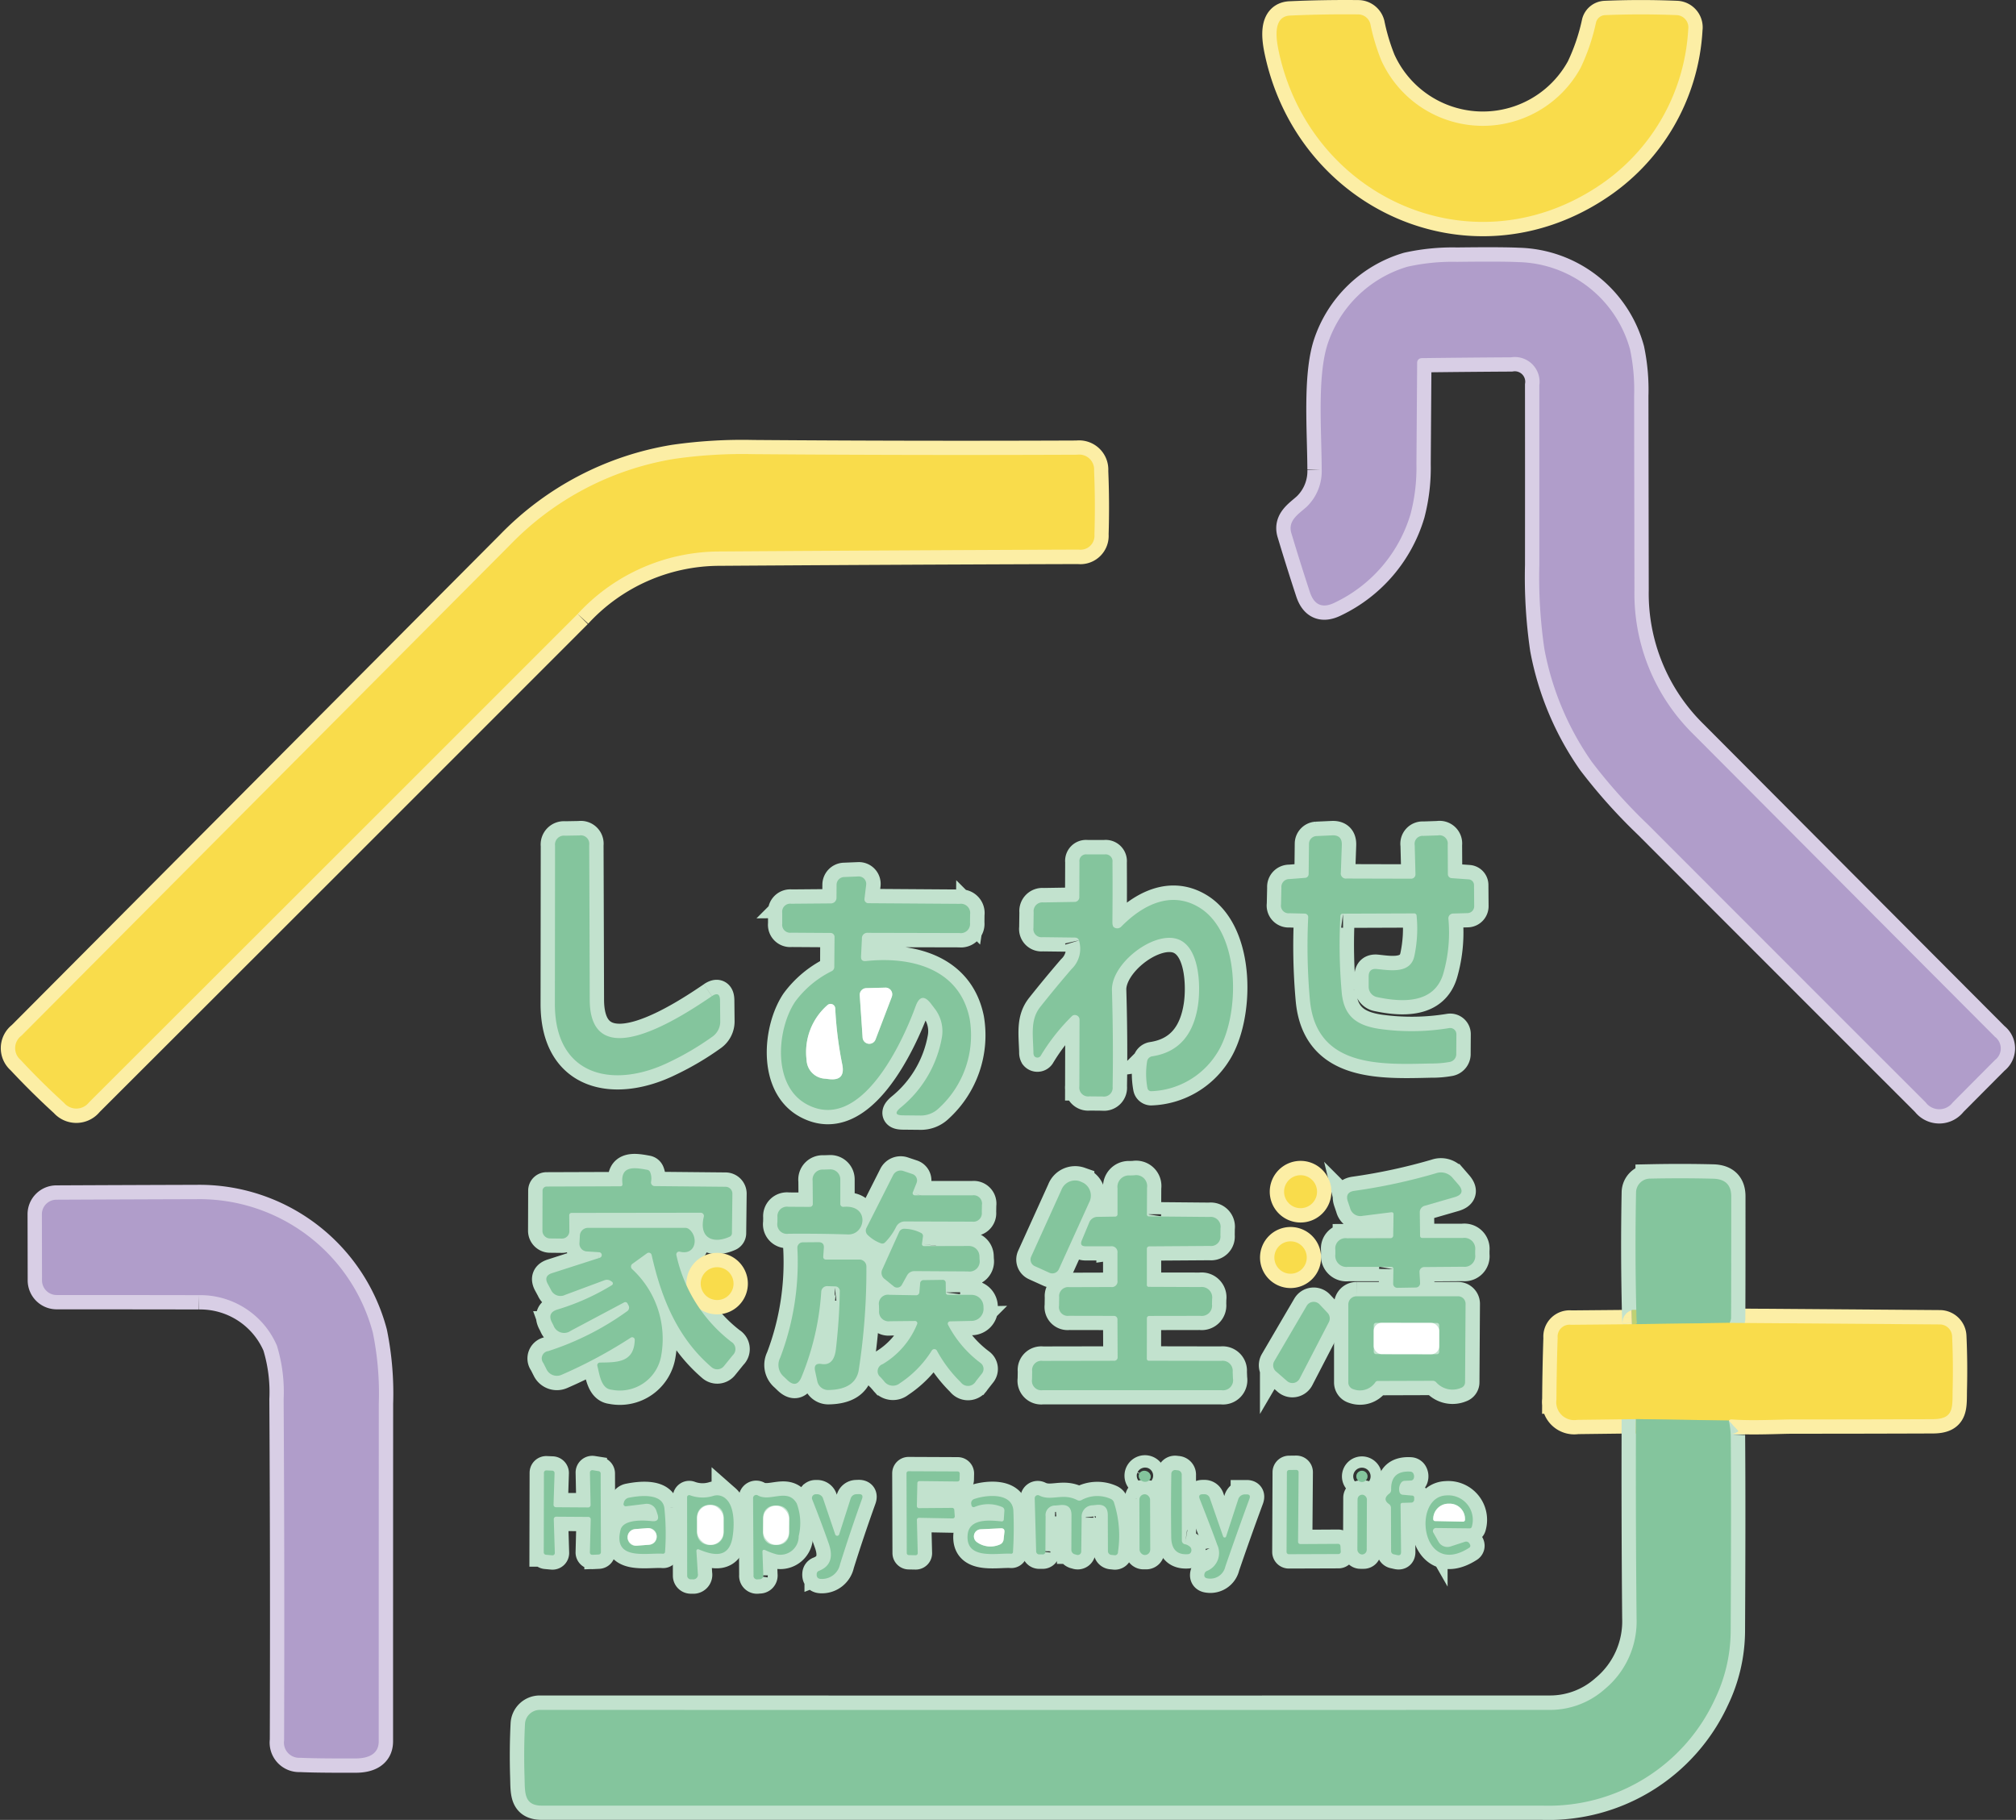<svg xmlns="http://www.w3.org/2000/svg" width="140.7" height="127.015" viewBox="0 0 140.7 127.015">
  <rect x="0" y="0" width="140.7" height="127.015" fill="#333333" stroke="none"/>
  <g id="logo-happy" transform="translate(-2736.774 -2269.385)">
    <path id="パス_718" data-name="パス 718" d="M441.828,146.5a14.035,14.035,0,0,0,6.465-11.079.855.855,0,0,0-.787-.981q-2.526-.106-5.011,0a.684.684,0,0,0-.632.5,14.331,14.331,0,0,1-1.075,3.175,7.779,7.779,0,0,1-13.92-.529,14.626,14.626,0,0,1-.758-2.532.884.884,0,0,0-.846-.664q-2.488-.023-4.761.082c-1.242.059-.958,1.707-.773,2.561,2.177,10.04,13.25,15.168,22.1,9.467" transform="translate(2406.305 2136)" fill="none" stroke="#fceea5" stroke-width="2"/>
    <path id="パス_719" data-name="パス 719" d="M431.876,199.917a.463.463,0,0,1,.223-.047q3.081-.038,6.171-.056a1.728,1.728,0,0,1,1.977,1.947q.006,6.28,0,12.56a34.459,34.459,0,0,0,.352,5.851,20.194,20.194,0,0,0,3.307,7.872,37.449,37.449,0,0,0,3.91,4.371q9.746,9.758,19.4,19.407a1.176,1.176,0,0,0,1.883,0l2.949-2.964a1.012,1.012,0,0,0,0-1.616q-10.486-10.516-21.019-21.09a13.763,13.763,0,0,1-4.145-10.072q-.012-6.788-.021-13.576a13.7,13.7,0,0,0-.282-3.228,8.285,8.285,0,0,0-7.8-6.107q-1.151-.056-4.28-.018a14.456,14.456,0,0,0-3.448.338,8.373,8.373,0,0,0-5.607,5.475c-.7,2.259-.4,5.93-.388,8.671a3.456,3.456,0,0,1-1.037,2.6c-.54.5-1.351.955-1.081,1.85q.62,2.065,1.292,4.112.458,1.392,1.78.717a10,10,0,0,0,5.249-6.168,12.708,12.708,0,0,0,.408-3.478q.026-3.554.05-7.082a.316.316,0,0,1,.156-.273" transform="translate(2403.959 2094.505)" fill="none" stroke="#d8cee5" stroke-width="2"/>
    <path id="パス_720" data-name="パス 720" d="M159.092,250.06a13.466,13.466,0,0,1,9.84-4.359q12.557-.085,25.114-.123a.974.974,0,0,0,1.1-1.054q.07-2.235-.024-4.45a1.039,1.039,0,0,0-1.175-1.119q-11.25.047-22.6-.038a33.521,33.521,0,0,0-5.507.326,20.542,20.542,0,0,0-11.47,6L120.264,279.5a1.079,1.079,0,0,0-.053,1.689q1.451,1.557,3.034,3a1.125,1.125,0,0,0,1.745-.044q17.06-17.033,34.1-34.084" transform="translate(2618 2062.175)" fill="none" stroke="#fceea5" stroke-width="2"/>
    <path id="パス_721" data-name="パス 721" d="M259.033,340.7c-1.874,1.266-8.509,5.754-8.521.238q-.015-5.387-.035-10.8a.59.59,0,0,0-.681-.664l-1.013.018a.623.623,0,0,0-.69.7q-.006,5.528-.012,11.033c-.009,5.117,4.153,5.954,8.007,4.056a19.534,19.534,0,0,0,3.014-1.783,1.289,1.289,0,0,0,.52-1.046l-.015-1.457q-.006-.684-.573-.3" transform="translate(2527.42 1998.211)" fill="none" stroke="#c2e2ce" stroke-width="2"/>
    <path id="パス_722" data-name="パス 722" d="M424.943,334.916l4.949-.018a.169.169,0,0,1,.194.173,9.148,9.148,0,0,1-.159,2.808c-.27,1.263-1.721.993-2.62.9q-.561-.056-.567.511l0,.726a.733.733,0,0,0,.579.723c1.757.373,4.015.488,4.635-1.66a10.379,10.379,0,0,0,.35-3.813.332.332,0,0,1,.32-.358l1.016-.029a.476.476,0,0,0,.464-.479l-.012-1.483a.4.4,0,0,0-.373-.394l-1.193-.085a.278.278,0,0,1-.258-.273l-.012-2.062a.578.578,0,0,0-.676-.649l-1.022.035a.555.555,0,0,0-.605.646l.053,2.033a.3.3,0,0,1-.085.218.3.3,0,0,1-.217.091l-4.506-.012a.355.355,0,0,1-.4-.417l.068-1.927q.023-.7-.681-.67l-1.093.05a.545.545,0,0,0-.517.54l-.024,2.118a.263.263,0,0,1-.238.258l-1.1.085a.548.548,0,0,0-.564.593l-.026,1.175a.532.532,0,0,0,.587.617l1.072.026a.245.245,0,0,1,.173.077.239.239,0,0,1,.065.176,41.909,41.909,0,0,0,.117,5.748c.423,4.755,4.92,4.541,8.451,4.459a6.951,6.951,0,0,0,1.316-.109.556.556,0,0,0,.449-.582l.009-1.348a.435.435,0,0,0-.5-.432,16.164,16.164,0,0,1-4.867.059c-1.665-.253-2.514-.934-2.644-2.635a37.465,37.465,0,0,1-.085-5.249.161.161,0,0,1,.182-.167" transform="translate(2405.561 1998.229)" fill="none" stroke="#c2e2ce" stroke-width="2"/>
    <path id="パス_723" data-name="パス 723" d="M364.863,339.98a1.96,1.96,0,0,1-.52,1.994q-1.113,1.292-2.174,2.629c-.7.878-.523,1.868-.485,3.181a.48.48,0,0,0,.056.261.279.279,0,0,0,.444-.009,13.942,13.942,0,0,1,2.218-2.808.326.326,0,0,1,.5.276l-.012,4.653a.618.618,0,0,0,.7.7l.928.009a.611.611,0,0,0,.693-.679q.056-3.272-.047-6.735c-.053-1.777,2.635-3.945,4.356-3.628,1.792.332,1.845,3.354,1.648,4.676-.285,1.918-1.228,3.266-3.2,3.563a.42.42,0,0,0-.35.35,5.439,5.439,0,0,0,.023,1.868.267.267,0,0,0,.247.217,5.651,5.651,0,0,0,4.585-2.62c1.636-2.494,1.757-8.433-1.245-10.222-1.974-1.175-3.945-.138-5.416,1.357a.391.391,0,0,1-.523.032q-.1-.079-.094-.367.021-2.059.006-4.168a.481.481,0,0,0-.543-.54l-1.242,0a.461.461,0,0,0-.52.52l-.009,2.467a.33.33,0,0,1-.326.329l-2.182.035a.611.611,0,0,0-.679.679l-.015,1.1a.566.566,0,0,0,.632.646l2.3.029a.256.256,0,0,1,.25.2" transform="translate(2447.218 1995.039)" fill="none" stroke="#c2e2ce" stroke-width="2"/>
    <path id="パス_724" data-name="パス 724" d="M305.558,343.45l-.009,2.1a.329.329,0,0,1-.173.285,7.049,7.049,0,0,0-2.561,2.138c-1.269,1.9-1.621,5.842.811,7.158,3.769,2.041,6.691-4.359,7.6-6.847q.391-1.069,1.078-.164l.27.355a2.571,2.571,0,0,1,.482,2,8.121,8.121,0,0,1-2.911,4.914q-.579.508.191.514l1.21.012a1.8,1.8,0,0,0,1.3-.511,6.89,6.89,0,0,0,2.15-6.239c-.714-3.551-4.15-4.362-7.24-4.03q-.358.041-.341-.32l.062-1.245a.377.377,0,0,1,.426-.405l6.386.015a.644.644,0,0,0,.731-.72l.006-.579a.648.648,0,0,0-.728-.74l-6.377-.044a.269.269,0,0,1-.2-.092.275.275,0,0,1-.066-.213l.118-.978a.52.52,0,0,0-.538-.585l-1.007.041a.543.543,0,0,0-.52.54l-.006.914a.389.389,0,0,1-.385.388l-2.773.023a.561.561,0,0,0-.629.634v.761a.554.554,0,0,0,.62.626l2.758.018a.276.276,0,0,1,.273.276" transform="translate(2489.46 1991.325)" fill="none" stroke="#c2e2ce" stroke-width="2"/>
    <path id="パス_725" data-name="パス 725" d="M250.55,409.824l-5.146.018a.285.285,0,0,0-.285.285l-.009,2.8a.536.536,0,0,0,.532.538l.828.009a.514.514,0,0,0,.52-.52l-.009-1.11a.159.159,0,0,1,.159-.162l9.017-.012a.223.223,0,0,1,.217.276c-.355,1.466.608,1.924,1.786,1.407a.275.275,0,0,0,.176-.267l.032-2.74a.483.483,0,0,0-.137-.343.477.477,0,0,0-.339-.144l-4.955-.047a.251.251,0,0,1-.192-.092.257.257,0,0,1-.055-.208,1.2,1.2,0,0,0-.059-.664.264.264,0,0,0-.209-.173c-.887-.167-1.886-.323-1.727.981q.021.167-.147.167" transform="translate(2529.517 1942.354)" fill="none" stroke="#c2e2ce" stroke-width="2"/>
    <path id="パス_726" data-name="パス 726" d="M303.23,411.456l-1.513-.009a.662.662,0,0,0-.752.731l-.006.373a.673.673,0,0,0,.77.781q2.15-.018,4.162.047c1.245.038,1.542-2.094-.323-1.927a.2.2,0,0,1-.153-.051.2.2,0,0,1-.065-.146l0-1.724a.695.695,0,0,0-.723-.693l-.449.015a.7.7,0,0,0-.758.793l.012,1.607a.2.2,0,0,1-.2.2" transform="translate(2490.073 1942.162)" fill="none" stroke="#c2e2ce" stroke-width="2"/>
    <path id="パス_727" data-name="パス 727" d="M325.249,410.65l.264-.661a.47.47,0,0,0-.285-.62l-.64-.214a.587.587,0,0,0-.714.294L322.03,413.1a.418.418,0,0,0,.094.538,2.564,2.564,0,0,0,.908.564.264.264,0,0,0,.279-.062,4.209,4.209,0,0,0,.778-1.09.674.674,0,0,1,.605-.376l4.7.015a.594.594,0,0,0,.673-.661l.009-.505a.585.585,0,0,0-.661-.673l-4.027,0a.149.149,0,0,1-.121-.065.142.142,0,0,1-.014-.135" transform="translate(2475.233 1941.96)" fill="none" stroke="#c2e2ce" stroke-width="2"/>
    <path id="パス_728" data-name="パス 728" d="M437.573,416.314l-.015,1.019a.285.285,0,0,0,.291.291l1.286-.021a.3.3,0,0,0,.3-.317l-.041-.767a.33.33,0,0,1,.091-.245.337.337,0,0,1,.241-.1l2.72-.021a.746.746,0,0,0,.834-.846V415a.761.761,0,0,0-.861-.858l-2.84,0a.144.144,0,0,1-.144-.144l-.021-1.648a.466.466,0,0,1,.338-.452l2.077-.6q.843-.244.264-.9l-.367-.423a1.06,1.06,0,0,0-1.187-.347,39.893,39.893,0,0,1-5.687,1.225q-.676.1-.458.743l.153.452a.744.744,0,0,0,.881.552l1.989-.25q.165-.021.165.147l-.023,1.448a.189.189,0,0,1-.212.212l-3.014.006a.716.716,0,0,0-.811.814l0,.305a.779.779,0,0,0,.878.878h3.017a.137.137,0,0,1,.156.159" transform="translate(2396.449 1941.648)" fill="none" stroke="#c2e2ce" stroke-width="2"/>
    <path id="パス_729" data-name="パス 729" d="M369.463,412.933l.009-1.85a.768.768,0,0,0-.9-.875l-.294.012a.8.8,0,0,0-.867.9l0,1.783a.166.166,0,0,1-.185.188l-1.184.018a.625.625,0,0,0-.614.414l-.511,1.231q-.17.408.27.408h1.754a.412.412,0,0,1,.467.464l0,1.939a.389.389,0,0,1-.441.441l-2.914.009a.632.632,0,0,0-.714.7l-.009.6a.611.611,0,0,0,.69.7l3.149.006a.238.238,0,0,1,.238.235l.012,2.623a.239.239,0,0,1-.267.273l-4.97.009a.645.645,0,0,0-.728.72l-.009.57a.655.655,0,0,0,.74.755l12.492,0a.7.7,0,0,0,.79-.822l-.018-.461a.7.7,0,0,0-.793-.764l-5.043-.009a.139.139,0,0,1-.156-.159l.006-2.808a.162.162,0,0,1,.161-.162l3.572-.006a.719.719,0,0,0,.811-.8l.006-.364a.734.734,0,0,0-.828-.846L369.612,418a.13.13,0,0,1-.147-.147v-2.511a.167.167,0,0,1,.167-.167l4.233-.029a.656.656,0,0,0,.734-.731l.006-.5a.693.693,0,0,0-.778-.793l-4.212-.038a.135.135,0,0,1-.153-.153" transform="translate(2447.35 1941.196)" fill="none" stroke="#c2e2ce" stroke-width="2"/>
    <path id="パス_730" data-name="パス 730" d="M423.643,411.371a1.151,1.151,0,1,0-1.151,1.151,1.151,1.151,0,0,0,1.151-1.151" transform="translate(2405.051 1941.186)" fill="none" stroke="#fceea5" stroke-width="2"/>
    <path id="パス_731" data-name="パス 731" d="M491.345,445.62l-4.259.038a.832.832,0,0,0-.931.908q-.073,2.232-.085,4.309a1.253,1.253,0,0,0,1.448,1.419l4.1-.05" transform="translate(2359.334 1916.184)" fill="none" stroke="#fceea5" stroke-width="2"/>
    <path id="パス_732" data-name="パス 732" d="M318.383,468.17q-.023,6.967.038,13.9A6.137,6.137,0,0,1,316.212,487a5.746,5.746,0,0,1-3.836,1.46q-35.174.009-70.5,0a1.035,1.035,0,0,0-1.034.981q-.091,1.777-.032,3.7c.035,1.075-.062,2,1.213,2h69.834a12.791,12.791,0,0,0,12.04-7.431,11.081,11.081,0,0,0,1.1-4.685q.047-8.756.006-13.732a5.523,5.523,0,0,0-.141-1.022" transform="translate(2532.567 1900.258)" fill="none" stroke="#c2e2ce" stroke-width="2"/>
    <path id="パス_733" data-name="パス 733" d="M527.01,452.127a.393.393,0,0,1,.091-.062.2.2,0,0,1,.112-.018c1.451.112,3.337,0,4.327,0q4.855,0,9.717-.018c1.51-.006,1.348-.855,1.378-2.112s.017-2.482-.038-3.675a.864.864,0,0,0-.858-.825l-14.675-.109" transform="translate(2330.42 1916.403)" fill="none" stroke="#fceea5" stroke-width="2"/>
    <path id="パス_734" data-name="パス 734" d="M510.833,421.039a.978.978,0,0,0,.1-.311q.015-1.921.012-8.518,0-1.207-1.272-1.237-2.13-.053-4.409-.006a.981.981,0,0,0-.963.963q-.085,4.318.029,8.724a2.692,2.692,0,0,0,.026.323q.018.147-.129.15l-.2,0" transform="translate(2346.65 1940.674)" fill="none" stroke="#c2e2ce" stroke-width="2"/>
    <path id="パス_735" data-name="パス 735" d="M510.833,445.31l-6.8.091" transform="translate(2346.65 1916.403)" fill="none" stroke="#bfd174" stroke-width="2"/>
    <path id="パス_736" data-name="パス 736" d="M511.43,468.273l-6.48-.1" transform="translate(2346 1900.258)" fill="none" stroke="#bfd174" stroke-width="2"/>
    <path id="パス_737" data-name="パス 737" d="M361.389,417.414l1.028.464a.5.5,0,0,0,.661-.247l2.109-4.647a1.024,1.024,0,0,0-.4-1.383l-.235-.106a1.024,1.024,0,0,0-1.3.611l-2.106,4.647a.5.5,0,0,0,.247.661" transform="translate(2447.599 1940.337)" fill="none" stroke="#c2e2ce" stroke-width="2"/>
    <path id="パス_738" data-name="パス 738" d="M137.152,422.61a5.818,5.818,0,0,1,5.443,3.528,11.062,11.062,0,0,1,.47,3.742q.07,11.9.032,23.8a1.059,1.059,0,0,0,1.113,1.216q1.163.056,3.88.047c.887,0,1.61-.3,1.61-1.19q0-11.787.006-23.578a21.274,21.274,0,0,0-.414-4.943A12.527,12.527,0,0,0,137,415.91q-4.914.015-9.8.038a1.013,1.013,0,0,0-1.01,1.013l.009,4.62a1.022,1.022,0,0,0,1.022,1.019q5.008,0,9.931.009" transform="translate(2613.507 1937.168)" fill="none" stroke="#d8cee5" stroke-width="2"/>
    <path id="パス_739" data-name="パス 739" d="M248.985,424.431a.2.2,0,0,1,.047.391l-3.325,1.069q-.608.194-.3.755l.211.391a.73.73,0,0,0,1,.373l2.746-1.022a.493.493,0,0,1,.449.056l.073.05a.141.141,0,0,1,0,.235,16.2,16.2,0,0,1-3.795,1.7q-.752.226-.385.922l.1.194a.787.787,0,0,0,1.2.373l3.73-1.983a.173.173,0,0,1,.235.073l.059.115a.314.314,0,0,1-.106.443,19.775,19.775,0,0,1-5.481,2.767.516.516,0,0,0-.347.831l.235.464a.8.8,0,0,0,1.022.367,32.92,32.92,0,0,0,4.847-2.6.179.179,0,0,1,.276.153c-.041,1.589-1.213,1.571-2.432,1.586a.18.18,0,0,0-.145.072.187.187,0,0,0-.032.16c.147.555.247,1.586.975,1.66a2.933,2.933,0,0,0,3.49-2.429,6.624,6.624,0,0,0-2.044-5.989.238.238,0,0,1,.023-.364l1.025-.74a.206.206,0,0,1,.32.123c.667,2.981,1.792,5.786,4.186,7.834a.6.6,0,0,0,.858-.079l.614-.758a.59.59,0,0,0-.106-.943,10.448,10.448,0,0,1-3.827-6.051.2.2,0,0,1,.054-.183.2.2,0,0,1,.187-.052c1.128.282,1.319-1.028.652-1.563a.432.432,0,0,0-.285-.1l-6.776,0a.568.568,0,0,0-.567.535l-.029.54a.539.539,0,0,0,.505.57l.864.056" transform="translate(2529.599 1932.351)" fill="none" stroke="#c2e2ce" stroke-width="2"/>
    <path id="パス_740" data-name="パス 740" d="M328.512,424l.068-.491a.24.24,0,0,0-.144-.273,2.676,2.676,0,0,0-1.131-.285.386.386,0,0,0-.394.247l-1.175,2.608a.536.536,0,0,0,.15.634l.658.532a.373.373,0,0,0,.564-.109l.352-.634a.584.584,0,0,1,.552-.323l3.707.023a.711.711,0,0,0,.814-.825l-.009-.238a.731.731,0,0,0-.731-.714l-3.143.009a.141.141,0,0,1-.138-.162" transform="translate(2472.606 1932.196)" fill="none" stroke="#c2e2ce" stroke-width="2"/>
    <path id="パス_741" data-name="パス 741" d="M305.142,429.224a.325.325,0,0,1,.355.373q-.026,1.889-.267,3.995-.135,1.19-1,1.052-.579-.091-.455.485l.156.723a.773.773,0,0,0,.77.608q1.833-.029,2.109-1.322a45.567,45.567,0,0,0,.546-7.276.486.486,0,0,0-.135-.357.492.492,0,0,0-.352-.151l-2.347,0a.179.179,0,0,1-.179-.194l.044-.617q.032-.4-.373-.4l-1.1.009a.374.374,0,0,0-.268.113.38.38,0,0,0-.108.272,18.739,18.739,0,0,1-1.2,7.675,1.086,1.086,0,0,0,.27,1.331l.229.22q.649.62.99-.209a18.787,18.787,0,0,0,1.378-5.957.413.413,0,0,1,.426-.388l.523.018" transform="translate(2489.897 1929.942)" fill="none" stroke="#c2e2ce" stroke-width="2"/>
    <path id="パス_742" data-name="パス 742" d="M421.292,427.061a1.131,1.131,0,1,0-1.131,1.131,1.131,1.131,0,0,0,1.131-1.131" transform="translate(2406.683 1930.091)" fill="none" stroke="#fceea5" stroke-width="2"/>
    <path id="パス_743" data-name="パス 743" d="M285.021,433.226a1.146,1.146,0,1,0-1.146,1.146,1.146,1.146,0,0,0,1.146-1.146" transform="translate(2502.948 1925.747)" fill="none" stroke="#fceea5" stroke-width="2"/>
    <path id="パス_744" data-name="パス 744" d="M329.535,435.965l-.009-.676a.2.2,0,0,0-.059-.142.2.2,0,0,0-.141-.057l-1.325.018a.238.238,0,0,0-.261.244l-.053.614a.22.22,0,0,1-.223.2l-1.865-.032a.636.636,0,0,0-.731.74l.009.376a.664.664,0,0,0,.755.728l1.757-.018a.156.156,0,0,1,.144.214,5.769,5.769,0,0,1-2.409,2.8.525.525,0,0,0-.141.914l.232.264a.766.766,0,0,0,1.116.15,7.478,7.478,0,0,0,2.226-2.282.206.206,0,0,1,.355.012,9.221,9.221,0,0,0,1.66,2.2.626.626,0,0,0,1.06-.068l.423-.535a.52.52,0,0,0-.1-.74,7.8,7.8,0,0,1-2.268-2.667.162.162,0,0,1,.141-.235l1.516-.032a.842.842,0,0,0,.822-.881l-.006-.144a.831.831,0,0,0-.828-.793l-1.63,0a.152.152,0,0,1-.17-.17" transform="translate(2473.253 1923.621)" fill="none" stroke="#c2e2ce" stroke-width="2"/>
    <path id="パス_745" data-name="パス 745" d="M442.743,444.991a1.523,1.523,0,0,0,1.733.394.414.414,0,0,0,.285-.391l.035-5.475a.527.527,0,0,0-.152-.374.521.521,0,0,0-.371-.155h-7.091a.573.573,0,0,0-.57.573l0,5.443a.489.489,0,0,0,.35.47,1.3,1.3,0,0,0,1.542-.493.2.2,0,0,1,.165-.082l3.845-.012a.314.314,0,0,1,.232.1" transform="translate(2394.267 1920.867)" fill="none" stroke="#c2e2ce" stroke-width="2"/>
    <path id="パス_746" data-name="パス 746" d="M422.633,441.725a.567.567,0,0,0-.088-.649l-.558-.593a.567.567,0,0,0-.9.1l-2.262,3.863a.567.567,0,0,0,.117.714l.775.673a.567.567,0,0,0,.875-.167l2.041-3.942" transform="translate(2406.883 1919.939)" fill="none" stroke="#c2e2ce" stroke-width="2"/>
    <path id="パス_747" data-name="パス 747" d="M395.455,485.454a.261.261,0,0,1-.223-.259l-.009-4.565a.308.308,0,0,0-.3-.341l-.126-.015a.264.264,0,0,0-.3.256q-.038,2.232-.006,4.435.021,1.263,1.163,1.181a.24.24,0,0,0,.223-.164.327.327,0,0,0-.156-.411.627.627,0,0,0-.27-.117" transform="translate(2424.022 1891.71)" fill="none" stroke="#c2e2ce" stroke-width="2"/>
    <path id="パス_748" data-name="パス 748" d="M422.893,485.425a.159.159,0,0,1-.162-.162l.038-4.852a.159.159,0,0,0-.162-.162l-.5.006a.159.159,0,0,0-.156.156l-.023,5.563a.159.159,0,0,0,.159.159l3.469-.012a.159.159,0,0,0,.156-.167l-.023-.394a.159.159,0,0,0-.159-.15l-2.638.015" transform="translate(2404.635 1891.726)" fill="none" stroke="#c2e2ce" stroke-width="2"/>
    <path id="パス_749" data-name="パス 749" d="M248.709,482.737a.164.164,0,0,1-.164.167l-2.256-.015a.164.164,0,0,1-.165-.167l.071-2.215a.165.165,0,0,0-.156-.17l-.414-.018a.165.165,0,0,0-.173.165l-.012,5.557a.165.165,0,0,0,.15.165l.444.041a.165.165,0,0,0,.179-.167l-.073-2.359a.165.165,0,0,1,.165-.17l2.25.015a.165.165,0,0,1,.164.167l-.059,2.309a.164.164,0,0,0,.17.17l.441-.021a.164.164,0,0,0,.159-.164l-.018-5.493a.164.164,0,0,0-.138-.162l-.42-.068a.165.165,0,0,0-.191.164l.047,2.268" transform="translate(2529.284 1891.689)" fill="none" stroke="#c2e2ce" stroke-width="2"/>
    <path id="パス_750" data-name="パス 750" d="M332.355,483.958a.144.144,0,0,1,.147-.147l2.35.044A.144.144,0,0,0,335,483.7l-.035-.446a.144.144,0,0,0-.144-.135l-2.323.018a.144.144,0,0,1-.144-.147l.035-1.6a.144.144,0,0,1,.147-.141l2.655.029a.144.144,0,0,0,.147-.141l.009-.414a.144.144,0,0,0-.144-.147l-3.428-.015a.144.144,0,0,0-.144.144l.018,5.566a.144.144,0,0,0,.141.144l.479.009a.144.144,0,0,0,.147-.147l-.059-2.318" transform="translate(2468.411 1891.507)" fill="none" stroke="#c2e2ce" stroke-width="2"/>
    <path id="パス_751" data-name="パス 751" d="M387.618,480.973a.428.428,0,1,0-.53.216.406.406,0,0,0,.53-.216" transform="translate(2429.449 1891.591)" fill="none" stroke="#c2e2ce" stroke-width="2"/>
    <path id="パス_752" data-name="パス 752" d="M439.287,480.834a.394.394,0,1,0-.394.394.394.394,0,0,0,.394-.394" transform="translate(2392.932 1891.592)" fill="none" stroke="#c2e2ce" stroke-width="2"/>
    <path id="パス_753" data-name="パス 753" d="M446.645,482.793l.593-.018a.208.208,0,0,0,.226-.22l0-.1a.143.143,0,0,0-.15-.17l-.658-.059a.244.244,0,0,1-.214-.179.785.785,0,0,1,.091-.632.323.323,0,0,1,.279-.162l.423-.018a.219.219,0,0,0,.2-.153.421.421,0,0,0-.021-.32.247.247,0,0,0-.223-.15q-1.372-.076-1.336,1.275a.314.314,0,0,1-.123.256q-.517.391-.024.737a.314.314,0,0,1,.135.258l.009,3a.229.229,0,0,0,.2.247l.232.053q.267.062.264-.211l-.035-3.3a.122.122,0,0,1,.132-.141" transform="translate(2388.01 1891.475)" fill="none" stroke="#c2e2ce" stroke-width="2"/>
    <path id="パス_754" data-name="パス 754" d="M310.772,488.81l-.849-2.485a.429.429,0,0,0-.435-.314l-.076,0a.263.263,0,0,0-.223.115.269.269,0,0,0-.027.252q.6,1.5,1.148,3.061c.3.855.2,1.577-.684,1.921a.226.226,0,0,0-.15.194q-.041.364.317.367a1.282,1.282,0,0,0,1.31-1.025q.708-2.262,1.533-4.559.126-.35-.244-.335l-.156.006a.427.427,0,0,0-.391.3l-.8,2.5a.147.147,0,0,1-.279.006" transform="translate(2484.293 1887.666)" fill="none" stroke="#c2e2ce" stroke-width="2"/>
    <path id="パス_755" data-name="パス 755" d="M387.7,486.307a.279.279,0,0,0-.28-.278h-.188a.279.279,0,0,0-.278.28l.013,3.683a.279.279,0,0,0,.28.278h.188a.279.279,0,0,0,.278-.28l-.013-3.683" transform="translate(2429.334 1887.645)" fill="none" stroke="#c2e2ce" stroke-width="2"/>
    <path id="パス_756" data-name="パス 756" d="M403.056,488.966a.107.107,0,0,1-.1.075.114.114,0,0,1-.106-.075l-.925-2.664a.389.389,0,0,0-.391-.282h-.091q-.358-.006-.226.329.984,2.511,1.216,3.187a1.349,1.349,0,0,1-.731,1.845.275.275,0,0,0-.153.191q-.073.294.244.326a1.069,1.069,0,0,0,1.21-.828q.8-2.341,1.683-4.729.12-.332-.232-.311l-.082,0a.494.494,0,0,0-.476.37l-.837,2.564" transform="translate(2419.291 1887.651)" fill="none" stroke="#c2e2ce" stroke-width="2"/>
    <path id="パス_757" data-name="パス 757" d="M439.423,486.352a.211.211,0,0,0-.211-.212h-.229a.211.211,0,0,0-.212.211l-.013,3.748a.211.211,0,0,0,.211.212h.229a.212.212,0,0,0,.212-.211l.013-3.748" transform="translate(2392.75 1887.567)" fill="none" stroke="#c2e2ce" stroke-width="2"/>
    <path id="パス_758" data-name="パス 758" d="M280.3,490.031c1.043.438,2.112.649,2.365-.843.126-.761.167-2.127-.464-2.682a.89.89,0,0,0-.878-.206,2.528,2.528,0,0,1-1.63-.044.147.147,0,0,0-.2.138l.006,5.475a.257.257,0,0,0,.076.183.251.251,0,0,0,.182.073l.129,0a.324.324,0,0,0,.358-.391l-.1-1.589a.112.112,0,0,1,.156-.112" transform="translate(2505.236 1887.491)" fill="none" stroke="#c2e2ce" stroke-width="2"/>
    <path id="パス_759" data-name="パス 759" d="M295.994,490.04a4.705,4.705,0,0,0,.843.311,1.279,1.279,0,0,0,1.507-1.278,3.9,3.9,0,0,0-.135-2.279c-.632-1.122-1.862-.076-2.717-.567a.22.22,0,0,0-.332.194l.032,5.387a.249.249,0,0,0,.3.279l.112-.009a.258.258,0,0,0,.27-.3l-.059-1.6q-.009-.194.176-.138" transform="translate(2494.169 1887.526)" fill="none" stroke="#c2e2ce" stroke-width="2"/>
    <path id="パス_760" data-name="パス 760" d="M363.532,486.97l.367-.032q.758-.065.755.7l-.009,2.4a.323.323,0,0,0,.256.341l.123.035a.244.244,0,0,0,.311-.232l.029-2.367a.784.784,0,0,1,.784-.861l.247-.026q.79-.082.793.714l.009,2.511a.266.266,0,0,0,.241.264l.191.018a.216.216,0,0,0,.27-.229,7.572,7.572,0,0,0-.294-3.492.43.43,0,0,0-.2-.2,2.29,2.29,0,0,0-2.077.091.331.331,0,0,1-.285-.018c-1-.52-1.8.109-2.641-.317a.215.215,0,0,0-.215.01.222.222,0,0,0-.1.192l.1,3.672a.218.218,0,0,0,.244.238h.188a.187.187,0,0,0,.214-.211l.015-2.453a.664.664,0,0,1,.681-.74" transform="translate(2446.898 1887.497)" fill="none" stroke="#c2e2ce" stroke-width="2"/>
    <path id="パス_761" data-name="パス 761" d="M266.549,487.314c-.112-1.049-1.616-.913-2.473-.74a.43.43,0,0,0-.352.326l-.021.076a.153.153,0,0,0,.167.194l1.372-.167a.7.7,0,0,1,.743.467l.079.238q.191.567-.4.5c-.661-.076-1.994-.115-2.174.611-.538,2.15,1.774,1.595,2.94,1.663a.14.14,0,0,0,.167-.144,17.288,17.288,0,0,0-.047-3.022" transform="translate(2516.594 1887.344)" fill="none" stroke="#c2e2ce" stroke-width="2"/>
    <path id="パス_762" data-name="パス 762" d="M348.712,487.468l-.041.59a.144.144,0,0,1-.176.153c-.778-.073-2.238-.229-2.347.925-.167,1.783,2.018,1.275,3.017,1.331a.121.121,0,0,0,.147-.132,27.076,27.076,0,0,0,.024-2.923c-.126-1.24-1.927-1.046-2.738-.758a.308.308,0,0,0-.2.352l.018.091a.153.153,0,0,0,.206.112,2.471,2.471,0,0,1,1.933,0,.257.257,0,0,1,.162.258" transform="translate(2458.164 1887.355)" fill="none" stroke="#c2e2ce" stroke-width="2"/>
    <path id="パス_763" data-name="パス 763" d="M455.676,488.58l2.344.026a.151.151,0,0,0,.153-.129,1.709,1.709,0,0,0-1.78-2.171c-2.42.076-1.774,5.819,1.595,3.654a.169.169,0,0,0,.059-.22l-.035-.065a.27.27,0,0,0-.326-.132l-1,.326a.712.712,0,0,1-.84-.326l-.364-.643a.214.214,0,0,1,.191-.32" transform="translate(2381.322 1887.449)" fill="none" stroke="#c2e2ce" stroke-width="2"/>
    <path id="パス_768" data-name="パス 768" d="M322.756,366.294a.467.467,0,0,0-.446-.634l-1.336.035a.467.467,0,0,0-.455.5l.2,2.955a.467.467,0,0,0,.9.135l1.14-2.987" transform="translate(2476.26 1972.658)" fill="none" stroke="#c2e2ce" stroke-width="2"/>
    <path id="パス_769" data-name="パス 769" d="M309.275,369.6a4.357,4.357,0,0,0-1.466,3.824,1.362,1.362,0,0,0,1.307,1.319l.241.029q1.178.147.943-1.016a26.334,26.334,0,0,1-.491-3.921.326.326,0,0,0-.535-.235" transform="translate(2485.256 1969.93)" fill="none" stroke="#c2e2ce" stroke-width="2"/>
    <path id="パス_770" data-name="パス 770" d="M447.208,445.467a.162.162,0,0,0-.161-.162L442.8,445.3a.162.162,0,0,0-.162.161l0,1.862a.162.162,0,0,0,.161.162l4.247.007a.161.161,0,0,0,.162-.161l0-1.862" transform="translate(2390.012 1916.412)" fill="none" stroke="#c2e2ce" stroke-width="2"/>
    <path id="パス_771" data-name="パス 771" d="M283.717,489.392a.814.814,0,0,0-.815-.812h-.223a.814.814,0,0,0-.812.815l0,1.157a.814.814,0,0,0,.815.812h.223a.814.814,0,0,0,.812-.815l0-1.157" transform="translate(2503.557 1885.843)" fill="none" stroke="#c2e2ce" stroke-width="2"/>
    <path id="パス_772" data-name="パス 772" d="M299.373,489.512a.758.758,0,0,0-.753-.763l-.294,0a.758.758,0,0,0-.763.753l-.009,1.216a.758.758,0,0,0,.753.763l.294,0a.758.758,0,0,0,.763-.753l.008-1.216" transform="translate(2492.477 1885.725)" fill="none" stroke="#c2e2ce" stroke-width="2"/>
    <path id="パス_773" data-name="パス 773" d="M267.373,494.572a.543.543,0,0,0-.583-.5l-.943.071a.543.543,0,0,0-.5.583l.006.076a.543.543,0,0,0,.583.5l.943-.071a.543.543,0,0,0,.5-.583l-.006-.076" transform="translate(2515.226 1881.966)" fill="none" stroke="#c2e2ce" stroke-width="2"/>
    <path id="パス_774" data-name="パス 774" d="M349.77,494.386q.032-.282-.253-.267l-1.407.068a.493.493,0,0,0-.253.9,1.616,1.616,0,0,0,1.566.173.428.428,0,0,0,.291-.373l.056-.5" transform="translate(2457.103 1881.932)" fill="none" stroke="#c2e2ce" stroke-width="2"/>
    <path id="パス_775" data-name="パス 775" d="M456.919,489.483l1.95.041a.132.132,0,0,0,.132-.129l0-.035a1.066,1.066,0,0,0-1.046-1.09h-.082a1.066,1.066,0,0,0-1.087,1.043v.035a.132.132,0,0,0,.129.135" transform="translate(2380.014 1886.062)" fill="none" stroke="#c2e2ce" stroke-width="2"/>
    <path id="パス_783" data-name="パス 783" d="M448.293,135.421a14.035,14.035,0,0,1-6.465,11.079c-8.847,5.7-19.921.573-22.1-9.467-.185-.855-.47-2.5.773-2.561q2.273-.106,4.761-.082a.884.884,0,0,1,.846.664,14.626,14.626,0,0,0,.758,2.532,7.779,7.779,0,0,0,13.92.529,14.333,14.333,0,0,0,1.075-3.175.684.684,0,0,1,.632-.5q2.485-.1,5.011,0A.855.855,0,0,1,448.293,135.421Z" transform="translate(2406.305 2136)" fill="#f9dc4b"/>
    <path id="パス_784" data-name="パス 784" d="M431.876,199.917a.316.316,0,0,0-.156.273q-.023,3.528-.05,7.082a12.708,12.708,0,0,1-.408,3.478,10,10,0,0,1-5.249,6.168q-1.322.676-1.78-.717-.673-2.047-1.292-4.112c-.27-.9.54-1.351,1.081-1.85a3.456,3.456,0,0,0,1.037-2.6c-.012-2.74-.311-6.412.388-8.671a8.373,8.373,0,0,1,5.607-5.475,14.456,14.456,0,0,1,3.448-.338q3.128-.038,4.28.018a8.285,8.285,0,0,1,7.8,6.107,13.7,13.7,0,0,1,.282,3.228q.009,6.788.021,13.576a13.763,13.763,0,0,0,4.145,10.072q10.533,10.574,21.019,21.09a1.012,1.012,0,0,1,0,1.616l-2.949,2.964a1.176,1.176,0,0,1-1.883,0q-9.655-9.649-19.4-19.407a37.449,37.449,0,0,1-3.91-4.371,20.194,20.194,0,0,1-3.307-7.872,34.459,34.459,0,0,1-.352-5.851q0-6.28,0-12.56a1.728,1.728,0,0,0-1.977-1.947q-3.09.018-6.171.056A.463.463,0,0,0,431.876,199.917Z" transform="translate(2403.959 2094.505)" fill="#b09dca"/>
    <path id="パス_785" data-name="パス 785" d="M168.932,245.7a13.466,13.466,0,0,0-9.84,4.359q-17.042,17.051-34.1,34.084a1.125,1.125,0,0,1-1.745.044q-1.583-1.439-3.034-3a1.079,1.079,0,0,1,.053-1.689l34.114-34.264a20.542,20.542,0,0,1,11.47-6,33.521,33.521,0,0,1,5.507-.326q11.347.085,22.6.038a1.039,1.039,0,0,1,1.175,1.119q.094,2.215.024,4.45a.974.974,0,0,1-1.1,1.054Q181.489,245.616,168.932,245.7Z" transform="translate(2618 2062.175)" fill="#f9dc4b"/>
    <path id="パス_786" data-name="パス 786" d="M250.512,340.941c.012,5.516,6.647,1.028,8.521-.238q.567-.382.573.3l.015,1.457a1.29,1.29,0,0,1-.52,1.046,19.538,19.538,0,0,1-3.014,1.783c-3.854,1.9-8.016,1.06-8.007-4.056q.006-5.5.012-11.033a.623.623,0,0,1,.69-.7l1.013-.018a.59.59,0,0,1,.681.664Q250.5,335.554,250.512,340.941Z" transform="translate(2527.42 1998.211)" fill="#84c59d"/>
    <path id="パス_787" data-name="パス 787" d="M424.761,335.084a37.465,37.465,0,0,0,.085,5.249c.129,1.7.978,2.382,2.644,2.635a16.164,16.164,0,0,0,4.867-.059.435.435,0,0,1,.5.432l-.009,1.348a.556.556,0,0,1-.449.582,6.951,6.951,0,0,1-1.316.109c-3.531.082-8.028.3-8.451-4.459a41.909,41.909,0,0,1-.117-5.748.239.239,0,0,0-.065-.176.245.245,0,0,0-.173-.077l-1.072-.026a.532.532,0,0,1-.587-.617l.026-1.175a.548.548,0,0,1,.564-.593l1.1-.085a.263.263,0,0,0,.238-.258l.024-2.118a.545.545,0,0,1,.517-.54l1.093-.05q.705-.035.681.67l-.068,1.927a.355.355,0,0,0,.4.417l4.506.012a.3.3,0,0,0,.217-.091.3.3,0,0,0,.085-.218l-.053-2.033a.555.555,0,0,1,.605-.646l1.022-.035a.578.578,0,0,1,.676.649l.012,2.062a.278.278,0,0,0,.258.273l1.193.085a.4.4,0,0,1,.373.394l.012,1.483a.476.476,0,0,1-.464.479l-1.016.029a.332.332,0,0,0-.32.358,10.379,10.379,0,0,1-.35,3.813c-.62,2.147-2.879,2.033-4.635,1.66a.733.733,0,0,1-.579-.723l0-.725q.006-.567.567-.511c.9.088,2.35.358,2.62-.9a9.148,9.148,0,0,0,.159-2.808.169.169,0,0,0-.194-.173l-4.949.018A.161.161,0,0,0,424.761,335.084Z" transform="translate(2405.561 1998.229)" fill="#84c59d"/>
    <path id="パス_788" data-name="パス 788" d="M364.614,339.783l-2.3-.029a.566.566,0,0,1-.632-.646l.015-1.1a.611.611,0,0,1,.679-.679l2.182-.035a.331.331,0,0,0,.326-.329l.009-2.467a.461.461,0,0,1,.52-.52l1.242,0a.481.481,0,0,1,.543.54q.015,2.109-.006,4.168,0,.288.094.367a.391.391,0,0,0,.523-.032c1.472-1.5,3.442-2.532,5.416-1.357,3,1.789,2.882,7.728,1.245,10.222a5.651,5.651,0,0,1-4.585,2.62.267.267,0,0,1-.247-.217,5.439,5.439,0,0,1-.023-1.868.42.42,0,0,1,.35-.35c1.968-.3,2.911-1.645,3.2-3.563.2-1.322.144-4.344-1.648-4.676-1.721-.317-4.409,1.85-4.356,3.628q.1,3.463.047,6.735a.611.611,0,0,1-.693.679l-.928-.009a.618.618,0,0,1-.7-.7l.012-4.653a.326.326,0,0,0-.5-.276,13.942,13.942,0,0,0-2.218,2.808.279.279,0,0,1-.444.009.48.48,0,0,1-.056-.261c-.038-1.313-.214-2.3.485-3.181s1.431-1.767,2.174-2.629a1.96,1.96,0,0,0,.52-1.994.256.256,0,0,0-.25-.2Z" transform="translate(2447.218 1995.039)" fill="#84c59d"/>
    <path id="パス_789" data-name="パス 789" d="M305.558,343.45a.276.276,0,0,0-.273-.276l-2.758-.018a.554.554,0,0,1-.62-.626v-.761a.561.561,0,0,1,.629-.634l2.773-.023a.389.389,0,0,0,.385-.388l.006-.913a.543.543,0,0,1,.52-.54l1.007-.041a.52.52,0,0,1,.538.585l-.118.978a.275.275,0,0,0,.066.213.269.269,0,0,0,.2.092l6.377.044a.648.648,0,0,1,.728.74l-.006.579a.644.644,0,0,1-.731.72l-6.386-.015a.377.377,0,0,0-.426.405l-.062,1.245q-.018.361.341.32c3.09-.332,6.527.479,7.24,4.03a6.89,6.89,0,0,1-2.15,6.239,1.8,1.8,0,0,1-1.3.511l-1.21-.012q-.77-.006-.191-.514a8.121,8.121,0,0,0,2.911-4.914,2.571,2.571,0,0,0-.482-2l-.27-.355q-.687-.9-1.078.164c-.9,2.488-3.827,8.888-7.6,6.847-2.432-1.316-2.08-5.258-.811-7.158a7.048,7.048,0,0,1,2.561-2.138.329.329,0,0,0,.173-.285Zm4,4.177a.467.467,0,0,0-.447-.634l-1.336.035a.467.467,0,0,0-.455.5l.2,2.955a.467.467,0,0,0,.9.135Zm-4.485.576a4.357,4.357,0,0,0-1.466,3.824,1.362,1.362,0,0,0,1.307,1.319l.241.029q1.178.147.943-1.016a26.334,26.334,0,0,1-.491-3.921.326.326,0,0,0-.535-.235Z" transform="translate(2489.46 1991.325)" fill="#84c59d"/>
    <path id="パス_790" data-name="パス 790" d="M322.756,366.294l-1.14,2.987a.467.467,0,0,1-.9-.135l-.2-2.955a.467.467,0,0,1,.455-.5l1.336-.035a.467.467,0,0,1,.446.634Z" transform="translate(2476.26 1972.658)" fill="#fff"/>
    <path id="パス_791" data-name="パス 791" d="M307.809,373.422a4.357,4.357,0,0,1,1.466-3.824.326.326,0,0,1,.535.235,26.334,26.334,0,0,0,.491,3.921q.235,1.163-.943,1.016l-.241-.029A1.362,1.362,0,0,1,307.809,373.422Z" transform="translate(2485.256 1969.93)" fill="#fff"/>
    <path id="パス_792" data-name="パス 792" d="M250.7,409.657c-.159-1.3.84-1.148,1.727-.981a.264.264,0,0,1,.209.173,1.2,1.2,0,0,1,.059.664.257.257,0,0,0,.054.208.251.251,0,0,0,.192.092l4.955.047a.477.477,0,0,1,.339.144.483.483,0,0,1,.137.343l-.032,2.741a.275.275,0,0,1-.176.267c-1.178.517-2.141.059-1.786-1.407a.223.223,0,0,0-.217-.276l-9.017.012a.159.159,0,0,0-.159.162l.009,1.11a.514.514,0,0,1-.52.52l-.828-.009a.536.536,0,0,1-.532-.538l.009-2.8a.285.285,0,0,1,.285-.285l5.146-.018Q250.717,409.824,250.7,409.657Z" transform="translate(2529.517 1942.354)" fill="#84c59d"/>
    <path id="パス_793" data-name="パス 793" d="M303.429,411.253l-.012-1.607a.7.7,0,0,1,.758-.793l.449-.015a.695.695,0,0,1,.723.693l0,1.724a.2.2,0,0,0,.065.146.2.2,0,0,0,.153.051c1.865-.167,1.568,1.965.323,1.927q-2.012-.065-4.162-.047a.673.673,0,0,1-.77-.781l.006-.373a.662.662,0,0,1,.752-.731l1.513.009a.2.2,0,0,0,.2-.2Z" transform="translate(2490.073 1942.162)" fill="#84c59d"/>
    <path id="パス_794" data-name="パス 794" d="M325.384,410.85l4.027,0a.585.585,0,0,1,.661.673l-.009.505a.594.594,0,0,1-.673.661l-4.7-.015a.674.674,0,0,0-.605.376,4.208,4.208,0,0,1-.778,1.09.264.264,0,0,1-.279.062,2.564,2.564,0,0,1-.908-.564.418.418,0,0,1-.094-.538l1.845-3.654a.587.587,0,0,1,.714-.294l.64.214a.47.47,0,0,1,.285.62l-.264.661a.142.142,0,0,0,.014.135A.149.149,0,0,0,325.384,410.85Z" transform="translate(2475.233 1941.96)" fill="#84c59d"/>
    <path id="パス_795" data-name="パス 795" d="M437.418,416.156H434.4a.779.779,0,0,1-.878-.878l0-.305a.716.716,0,0,1,.811-.814l3.014-.006a.189.189,0,0,0,.212-.212l.023-1.448q0-.167-.165-.147l-1.989.25a.744.744,0,0,1-.881-.552l-.153-.452q-.217-.646.458-.743a39.893,39.893,0,0,0,5.687-1.225,1.06,1.06,0,0,1,1.187.347l.367.423q.579.661-.264.9l-2.077.6a.466.466,0,0,0-.338.452l.021,1.648a.144.144,0,0,0,.144.144l2.84,0a.761.761,0,0,1,.861.858v.306a.746.746,0,0,1-.834.846l-2.72.021a.337.337,0,0,0-.241.1.33.33,0,0,0-.091.245l.041.767a.3.3,0,0,1-.3.317l-1.287.021a.285.285,0,0,1-.291-.291l.015-1.019A.137.137,0,0,0,437.418,416.156Z" transform="translate(2396.449 1941.648)" fill="#84c59d"/>
    <path id="パス_796" data-name="パス 796" d="M369.615,413.086l4.212.038a.693.693,0,0,1,.778.793l-.006.5a.656.656,0,0,1-.734.731l-4.233.029a.167.167,0,0,0-.167.167v2.511a.13.13,0,0,0,.147.147l3.578.015a.734.734,0,0,1,.828.846l-.006.364a.719.719,0,0,1-.811.8l-3.572.006a.162.162,0,0,0-.162.162L369.463,423a.139.139,0,0,0,.156.159l5.043.009a.7.7,0,0,1,.793.764l.018.461a.7.7,0,0,1-.79.822l-12.492,0a.655.655,0,0,1-.74-.755l.009-.57a.645.645,0,0,1,.728-.72l4.97-.009a.239.239,0,0,0,.267-.273l-.012-2.623a.238.238,0,0,0-.238-.235l-3.149-.006a.611.611,0,0,1-.69-.7l.009-.6a.632.632,0,0,1,.714-.7l2.914-.009a.389.389,0,0,0,.441-.441l0-1.939a.412.412,0,0,0-.467-.464h-1.754q-.441,0-.27-.408l.511-1.231a.625.625,0,0,1,.614-.414l1.184-.018a.166.166,0,0,0,.185-.188l0-1.783a.8.8,0,0,1,.867-.9l.294-.012a.768.768,0,0,1,.9.875l-.009,1.85A.135.135,0,0,0,369.615,413.086Z" transform="translate(2447.35 1941.196)" fill="#84c59d"/>
    <circle id="楕円形_1" data-name="楕円形 1" cx="1.151" cy="1.151" r="1.151" transform="translate(2826.391 2351.406)" fill="#f9dc4b"/>
    <path id="パス_797" data-name="パス 797" d="M510.833,421.039l-6.8.091.2,0q.147,0,.129-.15a2.692,2.692,0,0,1-.026-.323q-.115-4.406-.029-8.724a.981.981,0,0,1,.963-.963q2.279-.047,4.409.006,1.272.029,1.272,1.237,0,6.6-.012,8.518A.978.978,0,0,1,510.833,421.039Z" transform="translate(2346.65 1940.674)" fill="#84c59d"/>
    <path id="パス_798" data-name="パス 798" d="M361.389,417.414a.5.5,0,0,1-.247-.661l2.106-4.647a1.024,1.024,0,0,1,1.3-.611l.235.106a1.024,1.024,0,0,1,.4,1.383l-2.109,4.647a.5.5,0,0,1-.661.247Z" transform="translate(2447.599 1940.337)" fill="#84c59d"/>
    <path id="パス_799" data-name="パス 799" d="M142.595,426.138a5.818,5.818,0,0,0-5.443-3.528q-4.923-.009-9.931-.009a1.022,1.022,0,0,1-1.022-1.019l-.009-4.62a1.013,1.013,0,0,1,1.01-1.013q4.888-.023,9.8-.038a12.527,12.527,0,0,1,12.29,9.323,21.274,21.274,0,0,1,.414,4.943q-.006,11.79-.006,23.578c0,.887-.723,1.187-1.61,1.19q-2.717.009-3.88-.047a1.059,1.059,0,0,1-1.113-1.216q.038-11.9-.032-23.8A11.062,11.062,0,0,0,142.595,426.138Z" transform="translate(2613.507 1937.168)" fill="#b09dca"/>
    <path id="パス_800" data-name="パス 800" d="M248.985,424.431l-.864-.056a.539.539,0,0,1-.505-.57l.029-.54a.568.568,0,0,1,.567-.535l6.776,0a.432.432,0,0,1,.285.1c.667.535.476,1.845-.652,1.563a.2.2,0,0,0-.187.052.2.2,0,0,0-.054.183,10.448,10.448,0,0,0,3.827,6.051.59.59,0,0,1,.106.943l-.614.758a.6.6,0,0,1-.858.079c-2.394-2.047-3.519-4.852-4.186-7.834a.206.206,0,0,0-.32-.123l-1.025.74a.238.238,0,0,0-.023.364,6.624,6.624,0,0,1,2.044,5.989,2.933,2.933,0,0,1-3.49,2.429c-.728-.073-.828-1.1-.975-1.66a.187.187,0,0,1,.032-.16.18.18,0,0,1,.145-.072c1.219-.015,2.391,0,2.432-1.586a.179.179,0,0,0-.276-.153,32.923,32.923,0,0,1-4.847,2.6.8.8,0,0,1-1.022-.367l-.235-.464a.516.516,0,0,1,.347-.831,19.775,19.775,0,0,0,5.481-2.767.314.314,0,0,0,.106-.443l-.059-.115a.173.173,0,0,0-.235-.073l-3.73,1.983a.787.787,0,0,1-1.2-.373l-.1-.194q-.367-.7.385-.922a16.2,16.2,0,0,0,3.795-1.7.141.141,0,0,0,0-.235l-.073-.05a.493.493,0,0,0-.449-.056l-2.746,1.022a.73.73,0,0,1-1-.373l-.211-.391q-.305-.561.3-.755l3.325-1.069a.2.2,0,0,0-.047-.391Z" transform="translate(2529.599 1932.351)" fill="#84c59d"/>
    <path id="パス_801" data-name="パス 801" d="M328.651,424.159l3.143-.009a.731.731,0,0,1,.731.714l.009.238a.711.711,0,0,1-.814.825l-3.707-.023a.584.584,0,0,0-.552.323l-.352.634a.373.373,0,0,1-.564.109l-.658-.532a.536.536,0,0,1-.15-.634l1.175-2.608a.386.386,0,0,1,.394-.247,2.676,2.676,0,0,1,1.131.285.24.24,0,0,1,.144.273l-.068.491a.141.141,0,0,0,.138.162Z" transform="translate(2472.606 1932.196)" fill="#84c59d"/>
    <path id="パス_802" data-name="パス 802" d="M305.142,429.224l-.523-.018a.413.413,0,0,0-.426.388,18.787,18.787,0,0,1-1.378,5.957q-.341.828-.99.209l-.229-.22a1.086,1.086,0,0,1-.27-1.331,18.739,18.739,0,0,0,1.2-7.675.38.38,0,0,1,.108-.272.374.374,0,0,1,.268-.113l1.1-.009q.405,0,.373.4l-.044.617a.179.179,0,0,0,.179.194l2.347,0a.492.492,0,0,1,.352.151.486.486,0,0,1,.135.357,45.564,45.564,0,0,1-.546,7.276q-.276,1.292-2.109,1.322a.773.773,0,0,1-.77-.608l-.156-.723q-.123-.576.455-.485.867.138,1-1.052.241-2.106.267-3.995A.325.325,0,0,0,305.142,429.224Z" transform="translate(2489.897 1929.942)" fill="#84c59d"/>
    <circle id="楕円形_2" data-name="楕円形 2" cx="1.131" cy="1.131" r="1.131" transform="translate(2825.713 2356.021)" fill="#f9dc4b"/>
    <circle id="楕円形_3" data-name="楕円形 3" cx="1.146" cy="1.146" r="1.146" transform="translate(2785.677 2357.827)" fill="#f9dc4b"/>
    <path id="パス_803" data-name="パス 803" d="M329.7,436.136l1.63,0a.831.831,0,0,1,.828.793l.006.144a.842.842,0,0,1-.822.881l-1.516.032a.162.162,0,0,0-.141.235,7.8,7.8,0,0,0,2.268,2.667.52.52,0,0,1,.1.74l-.423.535a.626.626,0,0,1-1.06.068,9.22,9.22,0,0,1-1.66-2.2.206.206,0,0,0-.355-.012,7.478,7.478,0,0,1-2.226,2.282.766.766,0,0,1-1.116-.15l-.232-.264a.525.525,0,0,1,.141-.914,5.769,5.769,0,0,0,2.409-2.8.156.156,0,0,0-.144-.214l-1.757.018a.664.664,0,0,1-.755-.728l-.009-.376a.636.636,0,0,1,.731-.74l1.865.032a.22.22,0,0,0,.223-.2l.053-.614a.238.238,0,0,1,.261-.244l1.325-.018a.2.2,0,0,1,.141.057.2.2,0,0,1,.059.142l.009.676A.152.152,0,0,0,329.7,436.136Z" transform="translate(2473.253 1923.621)" fill="#84c59d"/>
    <path id="パス_804" data-name="パス 804" d="M442.511,444.888l-3.845.012a.2.2,0,0,0-.165.082,1.3,1.3,0,0,1-1.542.493.489.489,0,0,1-.35-.47l0-5.443a.573.573,0,0,1,.57-.573h7.091a.521.521,0,0,1,.371.155.527.527,0,0,1,.152.374l-.035,5.475a.414.414,0,0,1-.285.391,1.523,1.523,0,0,1-1.733-.394A.314.314,0,0,0,442.511,444.888Zm.442-3.876a.162.162,0,0,0-.161-.162l-4.247-.007a.162.162,0,0,0-.162.161l0,1.862a.162.162,0,0,0,.161.162l4.247.007a.162.162,0,0,0,.162-.161Z" transform="translate(2394.266 1920.867)" fill="#84c59d"/>
    <path id="パス_805" data-name="パス 805" d="M422.633,441.725l-2.041,3.942a.567.567,0,0,1-.875.167l-.775-.673a.567.567,0,0,1-.117-.714l2.262-3.863a.567.567,0,0,1,.9-.1l.558.593A.567.567,0,0,1,422.633,441.725Z" transform="translate(2406.883 1919.939)" fill="#84c59d"/>
    <rect id="長方形_56" data-name="長方形 56" width="4.57" height="2.185" rx="0.55" transform="translate(2832.65 2361.709) rotate(0.1)" fill="#fff"/>
    <path id="パス_806" data-name="パス 806" d="M498.148,445.31l14.675.109a.864.864,0,0,1,.858.825q.082,1.789.038,3.675c-.029,1.257.132,2.106-1.378,2.112q-4.861.021-9.717.018c-.99,0-2.876.112-4.327,0a.2.2,0,0,0-.112.018.392.392,0,0,0-.091.062l-6.48-.1-4.1.05a1.253,1.253,0,0,1-1.448-1.419q.012-2.077.085-4.309a.832.832,0,0,1,.931-.908l4.259-.038Z" transform="translate(2359.334 1916.403)" fill="#f9dc4b"/>
    <path id="パス_807" data-name="パス 807" d="M318.383,468.17l6.48.1A5.523,5.523,0,0,1,325,469.3q.041,4.976-.006,13.732a11.081,11.081,0,0,1-1.1,4.685,12.791,12.791,0,0,1-12.04,7.431H242.028c-1.275,0-1.178-.928-1.213-2q-.059-1.918.032-3.7a1.035,1.035,0,0,1,1.034-.981q35.321.009,70.5,0a5.746,5.746,0,0,0,3.836-1.46,6.137,6.137,0,0,0,2.209-4.932Q318.359,475.137,318.383,468.17Z" transform="translate(2532.567 1900.258)" fill="#84c59d"/>
    <path id="パス_808" data-name="パス 808" d="M395.455,485.454a.627.627,0,0,1,.27.118.327.327,0,0,1,.156.411.24.24,0,0,1-.223.164q-1.143.082-1.163-1.181-.032-2.2.006-4.435a.264.264,0,0,1,.3-.256l.126.015a.308.308,0,0,1,.3.341l.009,4.565A.261.261,0,0,0,395.455,485.454Z" transform="translate(2424.022 1891.71)" fill="#84c59d"/>
    <path id="パス_809" data-name="パス 809" d="M422.893,485.425l2.638-.015a.159.159,0,0,1,.159.15l.024.394a.159.159,0,0,1-.156.167l-3.469.012a.159.159,0,0,1-.159-.159l.023-5.563a.159.159,0,0,1,.156-.156l.5-.006a.159.159,0,0,1,.162.162l-.038,4.852a.159.159,0,0,0,.162.162Z" transform="translate(2404.635 1891.726)" fill="#84c59d"/>
    <path id="パス_810" data-name="パス 810" d="M248.709,482.737l-.047-2.268a.165.165,0,0,1,.191-.164l.42.068a.165.165,0,0,1,.138.162l.018,5.493a.164.164,0,0,1-.159.164l-.441.021a.164.164,0,0,1-.17-.17l.059-2.309a.165.165,0,0,0-.164-.167l-2.25-.015a.165.165,0,0,0-.165.17l.073,2.359a.164.164,0,0,1-.179.167l-.444-.041a.165.165,0,0,1-.15-.165l.012-5.557a.165.165,0,0,1,.173-.165l.414.018a.165.165,0,0,1,.156.17l-.071,2.215a.164.164,0,0,0,.165.167l2.256.015a.164.164,0,0,0,.164-.167Z" transform="translate(2529.284 1891.689)" fill="#84c59d"/>
    <path id="パス_811" data-name="パス 811" d="M332.355,483.958l.059,2.318a.144.144,0,0,1-.147.147l-.479-.009a.144.144,0,0,1-.141-.144l-.018-5.566a.144.144,0,0,1,.144-.144l3.428.015a.144.144,0,0,1,.144.147l-.009.414a.144.144,0,0,1-.147.141l-2.655-.029a.144.144,0,0,0-.147.141l-.035,1.6a.144.144,0,0,0,.144.147l2.323-.018a.144.144,0,0,1,.144.135l.035.446a.144.144,0,0,1-.147.156l-2.35-.044a.144.144,0,0,0-.147.147Z" transform="translate(2468.411 1891.507)" fill="#84c59d"/>
    <ellipse id="楕円形_4" data-name="楕円形 4" cx="0.426" cy="0.382" rx="0.426" ry="0.382" transform="translate(2816.394 2371.917) rotate(19.7)" fill="#84c59d"/>
    <circle id="楕円形_5" data-name="楕円形 5" cx="0.394" cy="0.394" r="0.394" transform="translate(2831.432 2372.032)" fill="#84c59d"/>
    <path id="パス_812" data-name="パス 812" d="M446.512,482.934l.035,3.3q0,.273-.264.211l-.232-.053a.229.229,0,0,1-.2-.247l-.009-3a.314.314,0,0,0-.135-.258q-.493-.347.024-.737a.314.314,0,0,0,.123-.256q-.035-1.351,1.336-1.275a.247.247,0,0,1,.223.15.421.421,0,0,1,.021.32.219.219,0,0,1-.2.153l-.423.018a.323.323,0,0,0-.279.162.785.785,0,0,0-.091.632.244.244,0,0,0,.214.179l.658.059a.143.143,0,0,1,.15.17l0,.1a.208.208,0,0,1-.226.22l-.593.018A.122.122,0,0,0,446.512,482.934Z" transform="translate(2388.01 1891.475)" fill="#84c59d"/>
    <path id="パス_813" data-name="パス 813" d="M310.772,488.81a.147.147,0,0,0,.279-.006l.8-2.5a.427.427,0,0,1,.391-.3l.156-.006q.37-.015.244.335-.825,2.3-1.533,4.559a1.282,1.282,0,0,1-1.31,1.025q-.358,0-.317-.367a.226.226,0,0,1,.15-.194c.887-.344.987-1.066.684-1.921q-.552-1.563-1.148-3.061a.269.269,0,0,1,.027-.252.263.263,0,0,1,.223-.115l.076,0a.429.429,0,0,1,.435.314Z" transform="translate(2484.293 1887.666)" fill="#84c59d"/>
    <rect id="長方形_57" data-name="長方形 57" width="0.746" height="4.241" rx="0.373" transform="translate(2816.292 2373.675) rotate(-0.2)" fill="#84c59d"/>
    <path id="パス_814" data-name="パス 814" d="M403.056,488.966l.837-2.564a.494.494,0,0,1,.476-.37l.082,0q.352-.021.232.311-.878,2.388-1.683,4.729a1.069,1.069,0,0,1-1.21.828q-.317-.032-.244-.326a.275.275,0,0,1,.153-.191,1.349,1.349,0,0,0,.731-1.845q-.232-.676-1.216-3.187-.132-.335.226-.329h.091a.389.389,0,0,1,.391.282l.925,2.664a.114.114,0,0,0,.106.075A.107.107,0,0,0,403.056,488.966Z" transform="translate(2419.291 1887.651)" fill="#84c59d"/>
    <rect id="長方形_58" data-name="長方形 58" width="0.652" height="4.171" rx="0.326" transform="translate(2831.521 2373.705) rotate(0.2)" fill="#84c59d"/>
    <path id="パス_815" data-name="パス 815" d="M280.142,490.142l.1,1.589a.324.324,0,0,1-.358.391l-.129,0a.251.251,0,0,1-.182-.073.257.257,0,0,1-.076-.183l-.006-5.475a.147.147,0,0,1,.2-.138,2.528,2.528,0,0,0,1.63.044.89.89,0,0,1,.878.206c.632.555.59,1.921.464,2.682-.253,1.492-1.322,1.281-2.365.843a.112.112,0,0,0-.156.112Zm1.9-2.4a.814.814,0,0,0-.815-.812H281a.814.814,0,0,0-.812.815l0,1.157a.814.814,0,0,0,.815.812h.223a.814.814,0,0,0,.812-.815Z" transform="translate(2505.236 1887.491)" fill="#84c59d"/>
    <path id="パス_816" data-name="パス 816" d="M295.818,490.178l.059,1.6a.258.258,0,0,1-.27.3l-.112.009a.249.249,0,0,1-.3-.279l-.032-5.387a.22.22,0,0,1,.332-.194c.855.491,2.086-.555,2.717.567a3.9,3.9,0,0,1,.135,2.279,1.279,1.279,0,0,1-1.507,1.278,4.705,4.705,0,0,1-.843-.311Q295.809,489.984,295.818,490.178Zm1.864-2.467a.758.758,0,0,0-.753-.763l-.294,0a.758.758,0,0,0-.763.753l-.008,1.216a.758.758,0,0,0,.753.763l.294,0a.758.758,0,0,0,.763-.753Z" transform="translate(2494.169 1887.526)" fill="#84c59d"/>
    <path id="パス_817" data-name="パス 817" d="M362.851,487.711l-.015,2.453a.187.187,0,0,1-.214.211h-.188a.218.218,0,0,1-.244-.238l-.1-3.672a.222.222,0,0,1,.1-.192.215.215,0,0,1,.215-.01c.837.426,1.639-.2,2.641.317a.331.331,0,0,0,.285.018,2.29,2.29,0,0,1,2.077-.091.43.43,0,0,1,.2.2,7.572,7.572,0,0,1,.294,3.492.216.216,0,0,1-.27.229l-.191-.018a.266.266,0,0,1-.241-.264l-.009-2.511q0-.8-.793-.714l-.247.026a.784.784,0,0,0-.784.861l-.029,2.367a.244.244,0,0,1-.311.232l-.123-.035a.323.323,0,0,1-.256-.341l.009-2.4q0-.764-.755-.7l-.367.032A.664.664,0,0,0,362.851,487.711Z" transform="translate(2446.898 1887.497)" fill="#84c59d"/>
    <path id="パス_818" data-name="パス 818" d="M266.549,487.314a17.288,17.288,0,0,1,.047,3.022.14.14,0,0,1-.167.144c-1.166-.068-3.478.488-2.94-1.663.179-.726,1.513-.687,2.174-.611q.593.068.4-.5l-.079-.238a.7.7,0,0,0-.743-.467l-1.372.167a.153.153,0,0,1-.167-.194l.021-.076a.43.43,0,0,1,.352-.326C264.933,486.4,266.437,486.266,266.549,487.314Zm-.543,1.88a.543.543,0,0,0-.583-.5l-.943.071a.543.543,0,0,0-.5.583l.006.076a.543.543,0,0,0,.583.5l.943-.071a.543.543,0,0,0,.5-.583Z" transform="translate(2516.594 1887.344)" fill="#84c59d"/>
    <path id="パス_819" data-name="パス 819" d="M348.551,487.209a2.471,2.471,0,0,0-1.933,0,.153.153,0,0,1-.206-.112l-.018-.091a.308.308,0,0,1,.2-.352c.811-.288,2.611-.482,2.738.758a27.076,27.076,0,0,1-.024,2.923.121.121,0,0,1-.147.132c-1-.056-3.184.452-3.017-1.331.109-1.154,1.569-1,2.347-.925a.144.144,0,0,0,.176-.153l.041-.59A.257.257,0,0,0,348.551,487.209Zm.159,1.754q.032-.282-.253-.267l-1.407.068a.493.493,0,0,0-.253.9,1.616,1.616,0,0,0,1.566.173.428.428,0,0,0,.291-.373Z" transform="translate(2458.164 1887.355)" fill="#84c59d"/>
    <path id="パス_820" data-name="パス 820" d="M455.676,488.58a.214.214,0,0,0-.191.32l.364.643a.712.712,0,0,0,.84.326l1-.326a.27.27,0,0,1,.326.132l.035.065a.169.169,0,0,1-.059.22c-3.369,2.165-4.015-3.578-1.595-3.654a1.709,1.709,0,0,1,1.78,2.171.151.151,0,0,1-.153.129Zm-.065-.485,1.95.041a.132.132,0,0,0,.132-.129l0-.035a1.066,1.066,0,0,0-1.046-1.09h-.082a1.066,1.066,0,0,0-1.087,1.043v.035A.132.132,0,0,0,455.611,488.1Z" transform="translate(2381.322 1887.449)" fill="#84c59d"/>
    <path id="パス_821" data-name="パス 821" d="M456.919,489.483a.132.132,0,0,1-.129-.135v-.035a1.066,1.066,0,0,1,1.087-1.043h.082a1.066,1.066,0,0,1,1.046,1.09l0,.035a.132.132,0,0,1-.132.129Z" transform="translate(2380.014 1886.062)" fill="#fff"/>
    <rect id="長方形_59" data-name="長方形 59" width="1.85" height="2.785" rx="0.925" transform="translate(2785.422 2374.424) rotate(-0.1)" fill="#fff"/>
    <rect id="長方形_60" data-name="長方形 60" width="1.809" height="2.732" rx="0.905" transform="matrix(1, 0.007, -0.007, 1, 2790.046, 2374.466)" fill="#fff"/>
    <rect id="長方形_61" data-name="長方形 61" width="2.033" height="1.163" rx="0.582" transform="translate(2780.532 2376.148) rotate(-4.3)" fill="#fff"/>
    <path id="パス_822" data-name="パス 822" d="M349.423,495.261a1.616,1.616,0,0,1-1.566-.173.493.493,0,0,1,.253-.9l1.407-.068q.285-.015.253.267l-.056.5A.428.428,0,0,1,349.423,495.261Z" transform="translate(2457.103 1881.932)" fill="#fff"/>
  </g>
</svg>
